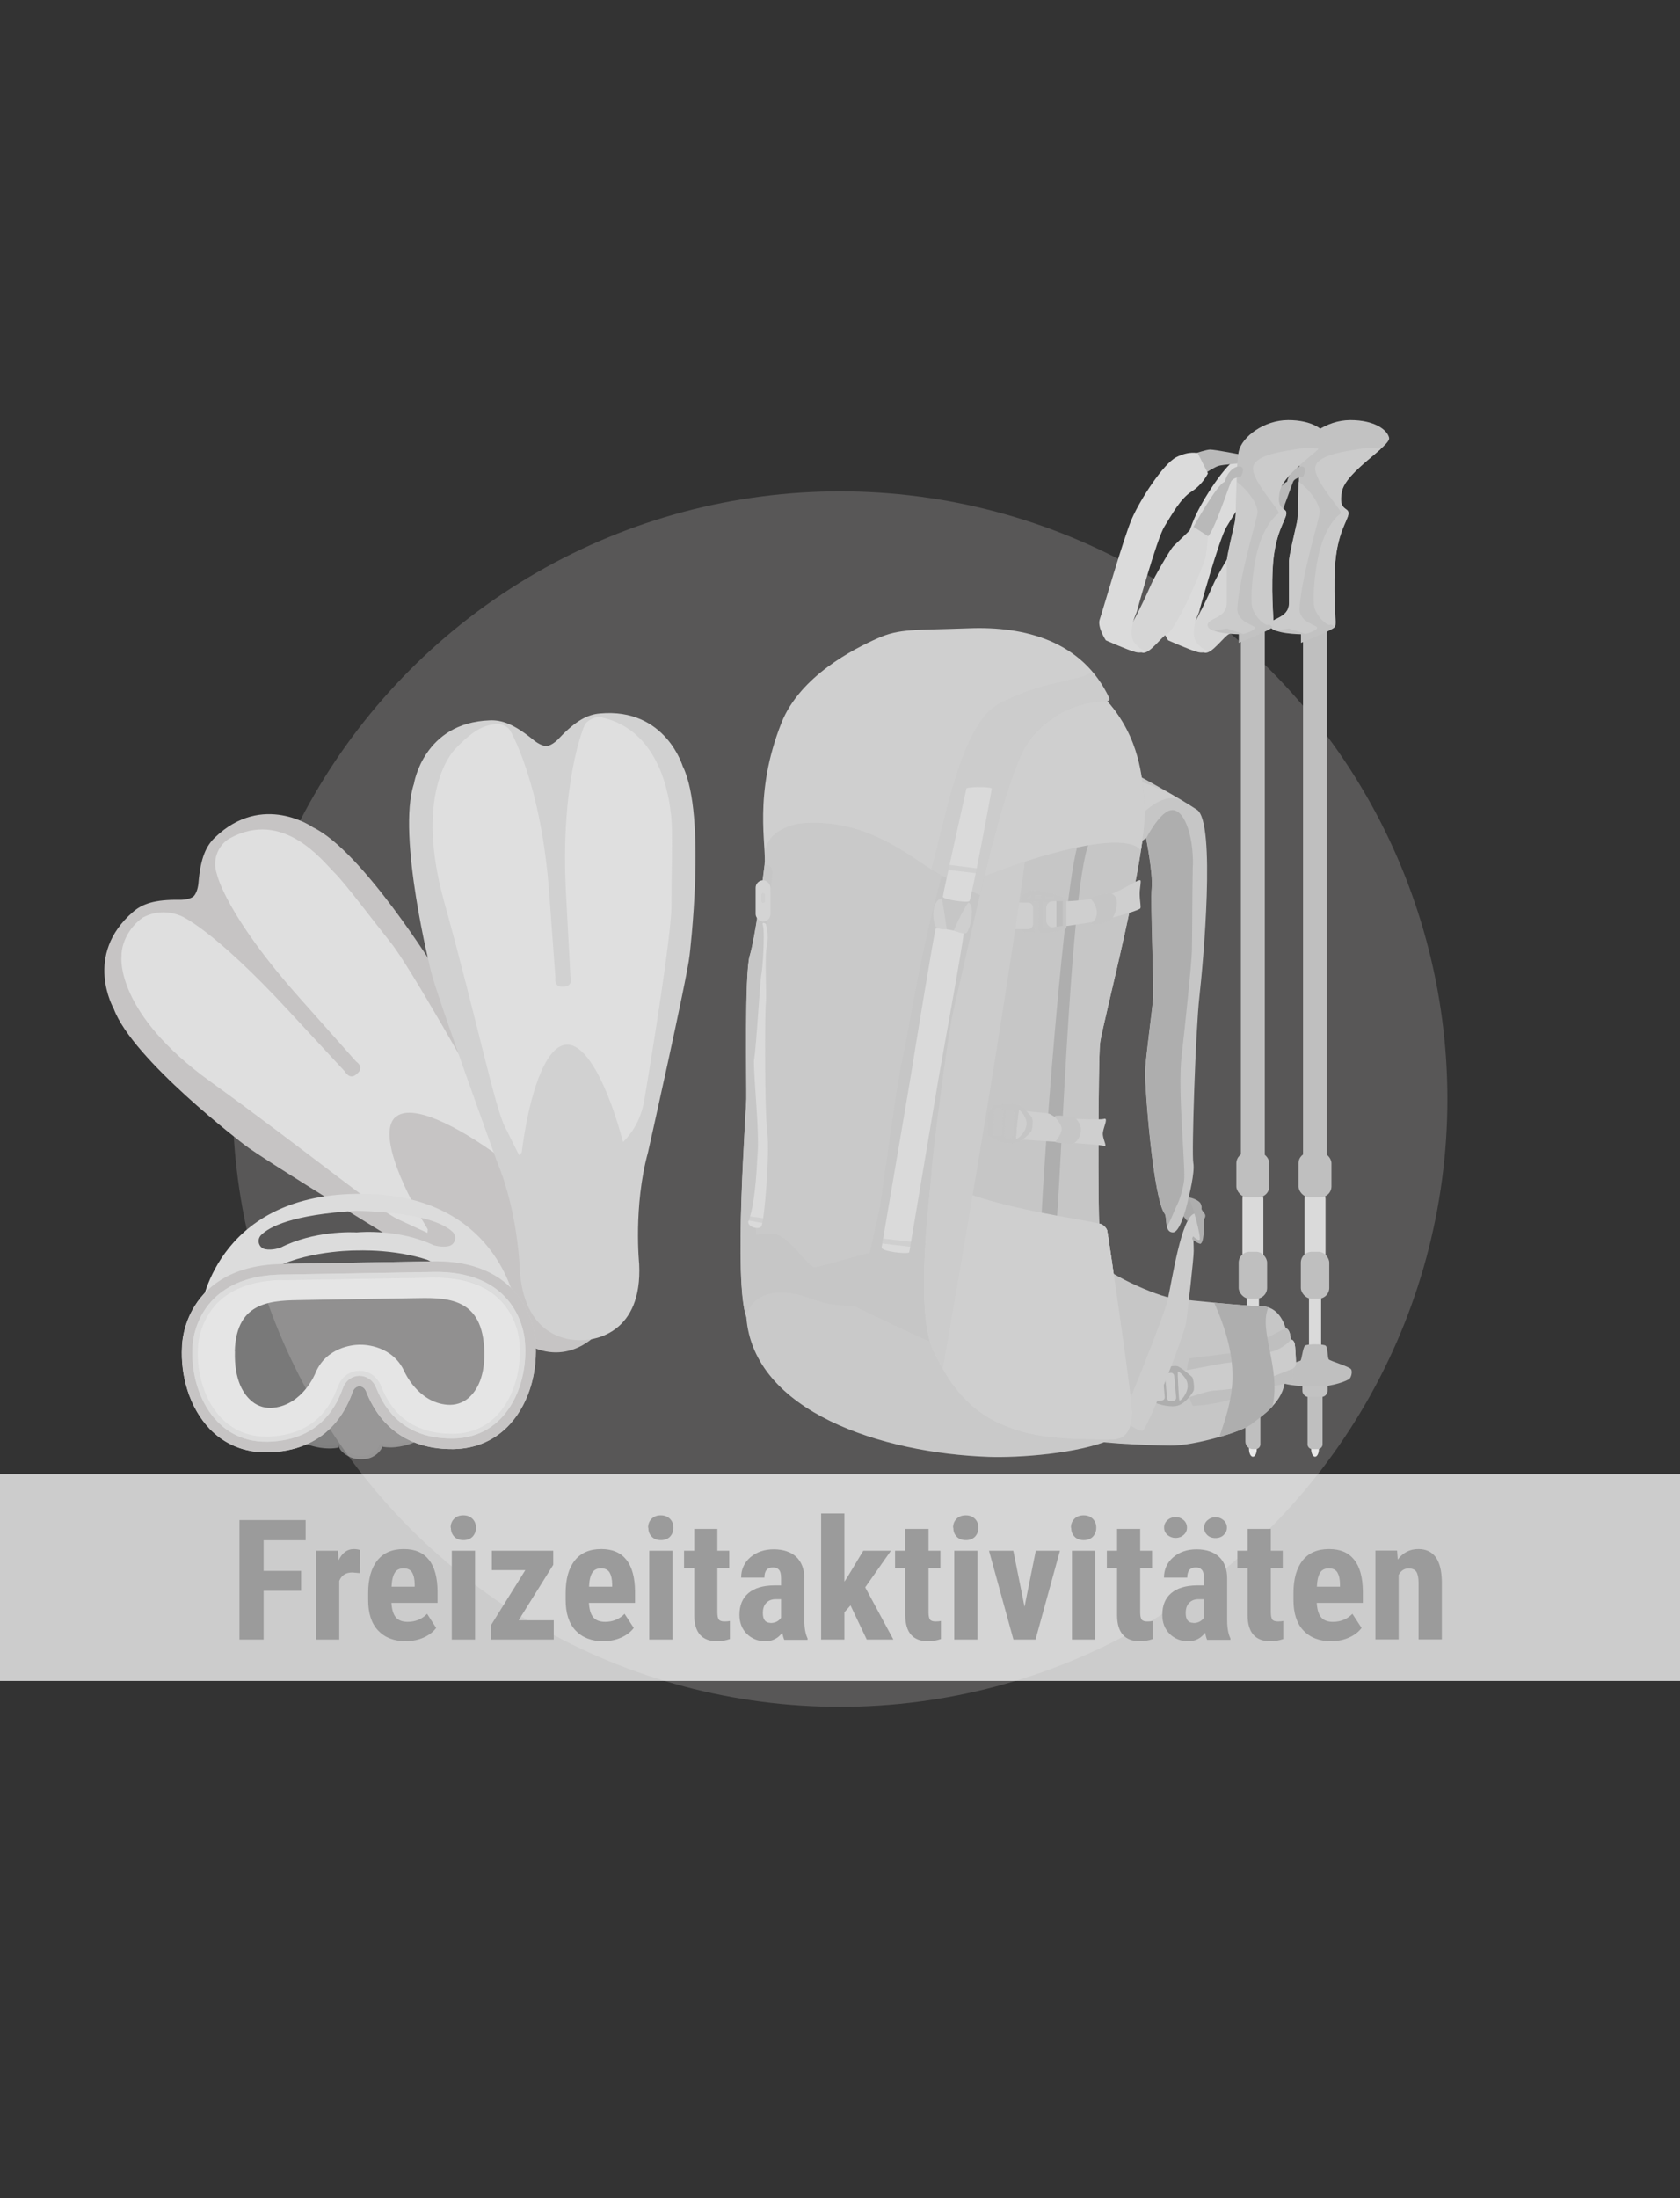 <?xml version="1.0" encoding="UTF-8"?>
<svg id="Ebene_2" xmlns="http://www.w3.org/2000/svg" version="1.1" viewBox="0 0 130 170">
  <rect x="0" y="0" width="130" height="170" fill="#333333" stroke="none"/>
  <!-- Generator: Adobe Illustrator 29.4.0, SVG Export Plug-In . SVG Version: 2.1.0 Build 152)  -->
  <defs>
    <style>
      .st0 {
      fill: #aaa;
      }

      .st1 {
      fill: #c6c4c4;
      }

      .st2 {
      fill: #dadada;
      }

      .st3 {
      fill: #d7d7d7;
      }

      .st4, .st5, .st6 {
      fill: #929292;
      }

      .st4, .st7 {
      opacity: .1;
      }

      .st8 {
      fill: #aeacaa;
      opacity: .3;
      }

      .st9 {
      fill: #cbcbcb;
      }

      .st10, .st11, .st12 {
      fill: #fff;
      }

      .st13 {
      fill: #b9b9b9;
      }

      .st5 {
      opacity: .15;
      }

      .st14 {
      fill: #ccc;
      }

      .st15 {
      fill: #9b9b9b;
      }

      .st16 {
      fill: #fbfbfb;
      }

      .st7 {
      fill: #c3c3c3;
      }

      .st17 {
      fill: #aeaeae;
      }

      .st18 {
      fill: #c2c2c2;
      }

      .st11 {
      opacity: .75;
      }

      .st19 {
      fill: #efefef;
      }

      .st20 {
      fill: #dfdfdf;
      }

      .st21 {
      fill: #dbdbdb;
      }

      .st22 {
      fill: #d1d1d1;
      }

      .st23 {
      fill: #d6d6d6;
      }

      .st24 {
      fill: #dcdcdc;
      }

      .st25 {
      opacity: .38;
      }

      .st26 {
      fill: #c6c6c6;
      }

      .st6 {
      opacity: .05;
      }

      .st27 {
      fill: #cfcfcf;
      }

      .st28 {
      fill: #e8e8e8;
      }

      .st29 {
      fill: #bfbfbf;
      }

      .st12 {
      opacity: .34;
      }

      .st30 {
      fill: #d4d4d4;
      }
    </style>
  </defs>
  <circle class="st8" cx="65" cy="85" r="47"/>
  <g>
    <g>
      <path class="st1" d="M45.62,96.14s-3.15-3.2-4.86-7.16c0,0-6.08-12.48-7.01-13.91,0,0-5.72-9.26-9.52-11.08,0,0-3.91-2.77-7.61.79-.66.64-1.1,1.55-1.26,3.47,0,0-.04.73-.38,1.07-.37.3-1.1.27-1.1.27-1.92-.03-2.87.32-3.57.92-3.9,3.35-1.51,7.5-1.51,7.5,1.45,3.95,10.12,10.53,10.12,10.53,1.33,1.06,13.18,8.3,13.18,8.3,3.78,2.07,6.67,5.52,6.67,5.52,3.68,3.93,6.61,1.58,7.19,1.04.6-.53,3.21-3.22-.35-7.26Z"/>
      <path class="st20" d="M30.59,86.4c-1.23,1.12.21,4.88,2.51,8.67-.01.18-.02.28-.02.28l-2.21-1.02c-1.51-.65-7.12-5.3-14.56-10.66-7.45-5.36-6.91-9.69-6.91-9.69-.02-1.21.77-2.44,1.69-3.04,1.12-.58,2.18-.4,2.88-.12,0,0,2.43.93,8.38,7.37l4.35,4.69s.36.69.91.18c0,0,.01,0,.02-.03.02-.01.03-.02.03-.02.56-.5-.1-.91-.1-.91l-4.25-4.78c-5.85-6.54-6.52-9.69-6.52-9.69-.46-1.33.28-2.4.98-2.79,4.16-2.29,7.21,1.77,8.09,2.63.87.86,2.91,3.6,4.36,5.41,1.46,1.8,6.52,10.8,7.8,13.12.81,1.45.83,2.76.73,3.53-3.47-2.55-6.93-4.23-8.14-3.13Z"/>
    </g>
    <g>
      <path class="st22" d="M52.85,59.32s-1.32-4.61-6.44-4.14c-.92.08-1.83.52-3.15,1.92,0,0-.49.55-.96.6-.48,0-1.03-.48-1.03-.48-1.49-1.22-2.44-1.55-3.37-1.51-5.14.18-5.87,4.91-5.87,4.91-1.34,3.99,1.33,14.54,1.33,14.54.38,1.66,5.11,14.71,5.11,14.71,1.66,3.98,1.76,8.47,1.76,8.47.42,5.37,4.17,5.36,4.97,5.3.8-.04,4.52-.51,4.26-5.88,0,0-.46-4.47.68-8.63,0,0,3.05-13.55,3.22-15.24,0,0,1.32-10.8-.51-14.59Z"/>
      <path class="st19" d="M42.43,57.7s-.04,0-.06,0c.02,0,.04,0,.06-.02h0Z"/>
      <path class="st20" d="M51.96,69.99c.01,2.31-1.66,12.5-2.11,15.12-.28,1.64-1.08,2.67-1.64,3.21-1.11-4.16-2.77-7.63-4.39-7.53-1.66.11-2.89,3.94-3.45,8.34-.13.14-.2.21-.2.21l-1.09-2.18c-.78-1.45-2.25-8.58-4.71-17.42-2.47-8.84.95-11.92.95-11.92,1.37-1.41,2.18-1.77,3.18-1.83.46,0,.81.27.96.48,0,0,2.43,4,3.05,12.75l.47,6.38s-.16.76.59.71c0,0,.01,0,.04-.01.02,0,.03.01.03.01.75-.05.5-.79.5-.79l-.34-6.38c-.48-8.76,1.43-13.04,1.43-13.04.12-.29.73-.75,1.32-.62,4.63,1.03,5.24,6.34,5.38,7.56.15,1.22.02,4.63.03,6.95Z"/>
    </g>
    <g>
      <path class="st24" d="M15.53,101.3l4.74-2.66c2.54-1.84,6.71-1.93,7.33-1.93h0s.01,0,.04,0c.03,0,.04,0,.04,0h0c.63-.02,4.79-.08,7.39,1.68l4.82,2.5s-1.37-8.75-12.29-8.56h0s-.03,0-.04,0c-.01,0-.03,0-.04,0h0c-10.92.18-11.99,8.97-11.99,8.97ZM20.2,95.52c.63-.64,2.4-1.58,7.38-1.88,4.99.13,6.79,1.01,7.44,1.63.37.35.21.98-.29,1.1-.55.13-1.18-.07-1.18-.07-2.65-1.25-5.58-1.02-5.95-.99-.37-.02-3.31-.14-5.91,1.19,0,0-.62.22-1.17.11-.5-.1-.68-.72-.32-1.09Z"/>
      <g class="st25">
        <path class="st10" d="M27.87,112.73c-.73,0-1.2-.4-1.41-.64-.09-.09-.13-.22-.13-.35h-.23s0,.11,0,.11c-.2.04-.41.05-.63.05-.67,0-1.27-.17-1.54-.27l2.49-2.44.08-.97c.31-.96,1.13-1.11,1.37-1.13h.04c.21.01.94.14,1.28,1.11l.07.86,2.61,2.42c-.29.11-.94.32-1.67.32h0c-.16,0-.33-.01-.5-.03v-.08s-.23.02-.23.02c0,.11-.02.22-.08.31-.18.26-.59.7-1.36.7h-.14Z"/>
        <path class="st16" d="M27.88,107.21h.01c.19.01.85.13,1.17,1.01l.07.86v.09s.07.06.07.06l2.43,2.22c-.33.11-.86.25-1.45.25-.19,0-.38-.02-.56-.05v.04s-.28.02-.28.02c0,.09-.02.17-.06.24-.17.24-.55.65-1.31.65h-.1c-.68,0-1.13-.38-1.33-.6-.07-.07-.1-.17-.1-.27h-.28s0-.02,0-.02c-.01,0-.02,0-.03,0h-.13s0,.02,0,.02c-.17.02-.34.04-.52.04-.54,0-1.02-.11-1.33-.2l2.36-2.31.06-.06v-.09s.04-.86.04-.86c.3-.9,1.04-1.03,1.27-1.05h0M27.91,106.99s-.01,0-.03,0c-.02,0-.03,0-.03,0h0c-.23.02-1.14.17-1.47,1.24l-.04.89-2.62,2.56s.79.34,1.75.34c.24,0,.49-.02.74-.07v-.21c.01.16.07.31.17.43.24.27.73.68,1.5.68.04,0,.07,0,.11,0,.01,0,.02,0,.04,0,.82,0,1.26-.47,1.45-.75.08-.11.11-.25.1-.38l.02.17c.2.03.4.05.6.05,1.02,0,1.88-.4,1.88-.4l-2.7-2.47-.07-.89c-.37-1.04-1.16-1.17-1.38-1.19h0Z"/>
      </g>
      <path class="st3" d="M14.5,107.5c.37,1.18.97,2.21,1.72,3,1.17,1.22,2.72,1.85,4.48,1.82.03,0,.05,0,.08,0,2.03-.06,3.68-.72,4.89-1.98,1-1.03,1.44-2.21,1.62-2.71.14-.37.4-.41.51-.42h0c.11,0,.38.03.53.4.2.5.68,1.66,1.72,2.65,1.26,1.21,2.93,1.82,4.96,1.81.03,0,.05,0,.08,0,1.76-.03,3.28-.71,4.41-1.98.73-.82,1.29-1.87,1.62-3.06.3-1.08.4-2.24.3-3.34-.01-.23-.13-1.69-1.1-3.13-.61-.91-1.42-1.62-2.43-2.13-1.21-.61-2.69-.91-4.4-.88l-1.66.03-5.33.09-4.72.08c-1.7.03-3.17.38-4.36,1.03-.98.54-1.77,1.28-2.35,2.21-.92,1.47-.99,2.94-.99,3.17-.06,1.11.08,2.26.42,3.33ZM18.17,104.51c.11-3.99,2.97-3.93,5.39-3.97,2.11-.04,3.75-.06,4.14-.07h.09c.39,0,2.03-.04,4.14-.07,2.42-.04,5.28-.2,5.53,3.78.14,2.26-.57,3.39-1.21,3.94-.45.39-1.04.57-1.64.52-2.27-.18-3.31-2.55-3.31-2.55-.9-2-2.99-2.1-3.45-2.09h0s-.02,0-.04,0c-.03,0-.04,0-.04,0h0c-.46.01-2.54.18-3.37,2.21,0,0-.95,2.4-3.22,2.66-.59.07-1.19-.09-1.66-.47-.66-.53-1.41-1.64-1.34-3.9Z"/>
      <g>
        <path class="st1" d="M21.81,98.57c1.57-.03,3.14-.05,4.72-.08,1.78-.03,3.55-.06,5.33-.09.55,0,1.11-.02,1.66-.03,6.89-.12,7.09,5.38,7.09,5.38.3,3.26-1.35,7.43-5.54,7.5-.02,0-.05,0-.07,0-4.24.03-5.49-2.92-5.91-3.95-.25-.61-.78-.91-1.3-.9-.52,0-1.03.33-1.26.95-.39,1.05-1.54,4.04-5.78,4.15-.02,0-.05,0-.07,0-4.19.07-5.98-4.04-5.79-7.31,0,0,.02-5.51,6.91-5.62M21.79,97.76c-1.7.03-3.17.38-4.36,1.03-.98.54-1.77,1.28-2.35,2.21-.92,1.47-.99,2.94-.99,3.17-.06,1.11.08,2.26.42,3.33.37,1.18.97,2.21,1.72,3,1.17,1.22,2.72,1.85,4.48,1.82.03,0,.05,0,.08,0,2.03-.06,3.68-.72,4.89-1.98,1-1.03,1.44-2.21,1.62-2.71.14-.37.4-.41.51-.42h0c.11,0,.38.03.53.4.2.5.68,1.66,1.72,2.65,1.26,1.21,2.93,1.82,4.96,1.81.03,0,.05,0,.08,0,1.76-.03,3.28-.71,4.41-1.98.73-.82,1.29-1.87,1.62-3.06.3-1.08.4-2.24.3-3.34-.01-.23-.13-1.69-1.1-3.13-.61-.91-1.42-1.62-2.43-2.13-1.21-.61-2.69-.91-4.4-.88l-1.66.03-5.33.09-4.72.08h0Z"/>
        <path class="st24" d="M21.82,98.98l4.72-.08,5.33-.09,1.66-.03c1.49-.03,2.77.22,3.8.74.81.4,1.47.98,1.96,1.7.85,1.25.92,2.54.92,2.56h0s0,.02,0,.02c.09.97,0,1.97-.26,2.92-.28,1.01-.75,1.9-1.35,2.57-.91,1.02-2.1,1.54-3.52,1.57-.02,0-.04,0-.06,0-1.7.01-3.08-.48-4.1-1.47-.85-.82-1.24-1.78-1.43-2.24-.3-.73-.94-1.17-1.68-1.16-.74.01-1.37.48-1.64,1.21-.17.47-.53,1.44-1.36,2.28-.99,1.02-2.35,1.56-4.05,1.6-.02,0-.04,0-.06,0-1.43.02-2.63-.46-3.57-1.45-.63-.65-1.13-1.53-1.44-2.52-.29-.93-.42-1.94-.36-2.91h0s0-.02,0-.02c0-.01.02-1.31.83-2.58.47-.74,1.11-1.33,1.9-1.77,1.01-.55,2.28-.84,3.77-.87M21.81,98.57c-6.89.12-6.91,5.62-6.91,5.62-.19,3.27,1.6,7.38,5.79,7.31.02,0,.05,0,.07,0,4.24-.12,5.39-3.11,5.78-4.15.23-.62.74-.94,1.26-.95.52,0,1.04.29,1.3.9.43,1.04,1.68,3.98,5.91,3.95.02,0,.05,0,.07,0,4.19-.07,5.84-4.24,5.54-7.5,0,0-.21-5.5-7.09-5.38-.55,0-1.11.02-1.66.03-1.78.03-3.55.06-5.33.09-1.57.03-3.14.05-4.72.08h0Z"/>
        <path class="st12" d="M21.82,98.98c-1.49.03-2.76.32-3.77.87-.8.43-1.44,1.03-1.9,1.77-.81,1.28-.83,2.57-.83,2.58h0s0,.02,0,.02c-.06.97.07,1.97.36,2.91.31,1,.81,1.87,1.44,2.52.94.98,2.15,1.47,3.57,1.45.02,0,.04,0,.06,0,1.7-.05,3.06-.59,4.05-1.6.82-.85,1.18-1.82,1.36-2.28.27-.74.9-1.2,1.64-1.21.74-.01,1.38.43,1.68,1.16.19.46.58,1.42,1.43,2.24,1.02.98,2.4,1.48,4.1,1.47.02,0,.04,0,.06,0,1.43-.02,2.61-.55,3.52-1.57.61-.68,1.07-1.56,1.35-2.57.26-.94.35-1.95.26-2.92h0s0-.02,0-.02c0-.01-.06-1.31-.92-2.56-.49-.72-1.15-1.3-1.96-1.7-1.03-.51-2.31-.76-3.8-.74l-1.66.03-5.33.09-4.72.08"/>
      </g>
    </g>
  </g>
  <g>
    <g>
      <path class="st7" d="M100.66,49.72s2.47-.98,2.63-1.23-.14-1.93,0-4.59,1-3.63,1.05-4.17-.82-.16-.51-1.72,3.8-3.52,3.66-4.15-1.14-1.37-3-1.37-3.56,1.28-3.82,2.4-.11,4.67-.3,5.52-.61,2.61-.61,2.96v3.26c0,1.28-1.58,1.14-1.47,1.77s2.38.65,2.38.65v.67Z"/>
      <ellipse class="st28" cx="101.76" cy="112.06" rx=".3" ry=".6"/>
      <path class="st29" d="M101.76,107.29h0c.32,0,.58.26.58.58v3.83c0,.2-.16.37-.37.37h-.42c-.2,0-.37-.16-.37-.37v-3.83c0-.32.26-.58.58-.58Z"/>
      <rect class="st29" x="100.83" y="46.17" width="1.85" height="43.84"/>
      <rect class="st2" x="100.95" y="91.92" width="1.62" height="6.01" rx=".81" ry=".81"/>
      <rect class="st2" x="101.29" y="99.54" width=".94" height="5.03" rx=".47" ry=".47"/>
      <rect class="st29" x="100.48" y="89.13" width="2.55" height="3.46" rx=".84" ry=".84"/>
      <rect class="st29" x="100.66" y="96.81" width="2.2" height="3.63" rx=".84" ry=".84"/>
      <path class="st18" d="M101.2,106.27h1.11c.23,0,.42.19.42.42v.86c0,.27-.22.49-.49.49h-.97c-.27,0-.49-.22-.49-.49v-.86c0-.23.19-.42.42-.42Z"/>
      <path class="st29" d="M100.97,104.08c.17-.16,1.46-.15,1.62,0s.13.92.23,1.05,1.6.55,1.73.77-.02.69-.17.77-.71.38-1.91.55c-.1.01-1.13.01-1.27,0-1.6-.06-1.95-.27-2.02-.28s-.37-.58-.21-.94,1.56-.7,1.66-.77.18-.99.35-1.15Z"/>
      <path class="st13" d="M100.83,35.16s-1.99-.39-2.38-.39c-.28,0-1.14.29-1.14.29l.7,1.57s.75-.48,1.06-.59,2.02-.24,2.02-.24l-.26-.63Z"/>
      <path class="st18" d="M100.66,49.72s2.47-.98,2.63-1.23-.14-1.93,0-4.59,1-3.63,1.05-4.17-.82-.16-.51-1.72,3.8-3.52,3.66-4.15-1.14-1.37-3-1.37-3.56,1.28-3.82,2.4-.11,4.67-.3,5.52-.61,2.61-.61,2.96v3.26c0,1.28-1.58,1.14-1.47,1.77s2.38.65,2.38.65v.67Z"/>
      <path class="st9" d="M102.89,48.33c.22-.11.37.22.41.16.16-.26-.14-1.93,0-4.59s1-3.63,1.05-4.17-.82-.16-.51-1.72c.21-1.1,2.03-2.41,3.02-3.3-.81-.13-1.44-.04-2.37.13-.55.1-2.67.4-2.72,1.35-.06,1.07,2.19,3.37,1.98,3.52-.76.53-1.46,1.86-1.78,3.51-.26,1.31-.35,2.65-.31,3.43.05,1.01,1.09,1.75,1.24,1.68Z"/>
      <path class="st9" d="M101.02,49.03s.73-.18.89-.44-1.45-.38-1.35-1.62c.21-2.65,1.52-6.8,1.56-7.34s-.65-1.68-1.63-2.38c-.03,1.3-.03,2.67-.14,3.16-.19.85-.61,2.61-.61,2.96v3.26c0,1.28-1.58,1.14-1.47,1.77.03.17.23.3.49.39.62-.16,1.01-.18,1.01-.18l1.24.42Z"/>
      <path class="st13" d="M97.16,40.75s.72.93,1.12.72,1.64-3.88,1.78-4.21.77-.4.77-.4c0,0,.37-.65,0-.77s-1.05.33-1.24,1.17c-.59.14-2.43,3.49-2.43,3.49Z"/>
      <path class="st23" d="M91.94,48.9c.35-.21,1.74-3.2,1.94-3.69s1.47-2.72,1.73-2.97l1.55-1.5,1.12.72s-.09,1.1-.17,1.57-1.16,2.94-1.43,3.48-1.17,2.36-1.56,2.52-1.37,1.6-1.91,1.45-1.61-1.37-1.26-1.58Z"/>
      <path class="st21" d="M97.5,35.05s-.63-.2-1.64.3c-1.01.5-2.79,3.24-3.46,4.78-.66,1.54-2.27,7.18-2.48,7.77s.47,1.62.47,1.62c0,0,1.68.75,2.29.91s1.03-.21,1.03-.21c0,0-.31.37-1.03-.42s.09-2.43.09-2.43c0,0,1.56-5.69,2.15-6.64s1.24-2.17,2.11-2.72,1.26-1.4,1.26-1.4l-.79-1.57Z"/>
    </g>
    <g>
      <path class="st7" d="M95.85,49.72s2.47-.98,2.63-1.23-.14-1.93,0-4.59c.14-2.65,1-3.63,1.05-4.17s-.82-.16-.51-1.72,3.8-3.52,3.66-4.15-1.14-1.37-3-1.37-3.56,1.28-3.82,2.4-.11,4.67-.3,5.52-.61,2.61-.61,2.96v3.26c0,1.28-1.58,1.14-1.47,1.77s2.38.65,2.38.65v.67Z"/>
      <ellipse class="st28" cx="96.95" cy="112.06" rx=".3" ry=".6"/>
      <path class="st29" d="M96.95,107.29h0c.32,0,.58.26.58.58v3.83c0,.2-.16.37-.37.37h-.21c-.32,0-.58-.26-.58-.58v-3.62c0-.32.26-.58.58-.58Z"/>
      <rect class="st29" x="96.02" y="46.17" width="1.85" height="43.84"/>
      <rect class="st2" x="96.14" y="91.92" width="1.62" height="6.01" rx=".81" ry=".81"/>
      <rect class="st2" x="96.48" y="99.54" width=".94" height="5.03" rx=".47" ry=".47"/>
      <rect class="st29" x="95.67" y="89.13" width="2.55" height="3.46" rx=".84" ry=".84"/>
      <rect class="st29" x="95.85" y="96.81" width="2.2" height="3.63" rx=".84" ry=".84"/>
      <path class="st13" d="M96.02,35.16s-1.99-.39-2.38-.39c-.28,0-1.14.29-1.14.29l.7,1.57s.75-.48,1.06-.59,2.02-.24,2.02-.24l-.26-.63Z"/>
      <path class="st18" d="M95.85,49.72s2.47-.98,2.63-1.23-.14-1.93,0-4.59c.14-2.65,1-3.63,1.05-4.17s-.82-.16-.51-1.72,3.8-3.52,3.66-4.15-1.14-1.37-3-1.37-3.56,1.28-3.82,2.4-.11,4.67-.3,5.52-.61,2.61-.61,2.96v3.26c0,1.28-1.58,1.14-1.47,1.77s2.38.65,2.38.65v.67Z"/>
      <path class="st9" d="M98.08,48.33c.22-.11.37.22.41.16.16-.26-.14-1.93,0-4.59.14-2.65,1-3.63,1.05-4.17s-.82-.16-.51-1.72c.21-1.1,2.03-2.41,3.02-3.3-.81-.13-1.44-.04-2.37.13-.55.1-2.67.4-2.72,1.35-.06,1.07,2.19,3.37,1.98,3.52-.76.53-1.46,1.86-1.78,3.51-.26,1.31-.35,2.65-.31,3.43.05,1.01,1.09,1.75,1.24,1.68Z"/>
      <path class="st9" d="M96.21,49.03s.73-.18.89-.44-1.45-.38-1.35-1.62c.21-2.65,1.52-6.8,1.56-7.34s-.65-1.68-1.63-2.38c-.03,1.3-.03,2.67-.14,3.16-.19.85-.61,2.61-.61,2.96v3.26c0,1.28-1.58,1.14-1.47,1.77.03.17.23.3.49.39.62-.16,1.01-.18,1.01-.18l1.24.42Z"/>
      <path class="st13" d="M92.35,40.75s.72.93,1.12.72,1.64-3.88,1.78-4.21.77-.4.77-.4c0,0,.37-.65,0-.77s-1.05.33-1.24,1.17c-.59.14-2.43,3.49-2.43,3.49Z"/>
      <path class="st23" d="M87.13,48.9c.35-.21,1.74-3.2,1.94-3.69s1.47-2.72,1.73-2.97,1.55-1.5,1.55-1.5l1.12.72s-.09,1.1-.17,1.57-1.16,2.94-1.43,3.48-1.17,2.36-1.56,2.52-1.37,1.6-1.91,1.45-1.61-1.37-1.26-1.58Z"/>
      <path class="st21" d="M92.68,35.05s-.63-.2-1.64.3-2.79,3.24-3.46,4.78c-.66,1.54-2.27,7.18-2.48,7.77s.47,1.62.47,1.62c0,0,1.68.75,2.29.91s1.03-.21,1.03-.21c0,0-.31.37-1.03-.42s.09-2.43.09-2.43c0,0,1.56-5.69,2.15-6.64s1.24-2.17,2.11-2.72,1.26-1.4,1.26-1.4l-.79-1.57Z"/>
    </g>
  </g>
  <g>
    <path class="st26" d="M84.66,97.33c.62,1.02,4.8,2.94,6.24,3.1,1.44.16,5.4.57,6.65.58,1.42.02,1.81,1.36,1.94,1.7.37.12.37.74.39.88s.17,0,.27.22.13,1.46.13,1.67-.26.37-.26.37c0,0,.08.73-.02.86s-.6.29-.6.29c-.26,1.58-1.86,2.56-2.57,3.14s-4.35,1.67-6.26,1.66c-1.86-.02-6.51-.21-6.66-.6s.15-14.9.77-13.88Z"/>
    <polygon class="st0" points="91.42 93.86 91.85 94.42 92.54 93.76 91.97 92.45 91.42 93.86"/>
    <path class="st26" d="M87.99,59.93s3.18,1.72,4.64,2.7.47,11.91.18,14.46c-.29,2.56-.61,12.14-.47,12.85.14.74-.37,2.7-.37,2.7,0,0-.55,2.67-1.21,2.67s-.44-1.06-.62-1.42c-.91-1.1-1.57-9.93-1.53-11.03s.55-4.75.62-5.66-.22-7.38-.11-8.51c.11-1.13-.44-3.87-.44-3.87l-.8.58.11-5.48Z"/>
    <path class="st27" d="M88.27,63.07s1.48-1.67,2.85-1.29c-.55-.58-3.07-1.4-3.07-1.4l.22,2.68Z"/>
    <path class="st17" d="M92.3,66.95c-.05,2.47-.04,5.5-.07,6.59s-.51,5.61-.8,8.16c-.29,2.56.26,8.09.21,9.39,0,.49-.31,1.62-.54,2.06s-.77,1.91-.82,1.6-.04-.67-.13-.85c-.91-1.1-1.57-9.93-1.53-11.03s.55-4.75.62-5.66-.22-7.38-.11-8.51c.11-1.13-.44-3.87-.44-3.87,0,0,.99-1.92,1.83-2.15,1.04-.31,1.84,1.81,1.79,4.27Z"/>
    <path class="st27" d="M74.99,48.59c4.24-.16,8.76.93,10.86,5.42.05.18-.18.22-.18.22,2.56,2.84,2.7,5.97,2.9,7.7.41,3.56-3.31,17.36-3.45,18.79s-.16,13.37-.05,13.91c.36.08.54.37.6.51s1.95,13.29,1.95,14.1-.29,1.61-.75,1.88-.89.2-.89.2c-2.53,1.11-7.21,1.43-9.46,1.35-8.3-.29-18.21-3.5-18.77-10.81-1-2.73-.02-15.81,0-16.87s-.15-9.75.26-11.07c.4-1.31.97-5.52,1.15-7.01.18-1.49-.9-5.44,1.31-11.01,1.45-3.64,5.64-5.73,7.4-6.52,1.75-.79,2.88-.63,7.12-.79Z"/>
    <path class="st6" d="M77.21,54.47c3.46-1.86,6.12-1.72,7.31-2.51.13.14.28.31.42.52.33.46.63.97.9,1.53.05.18-.18.22-.18.22,2.56,2.84-7.08,8.63-7.02,8.77s-3.36,15.12-3.36,15.92-2.22,19.75-2.68,20.02-5.63.96-5.61-.1.87-4.26,1.11-5.61,1.26-9.49,1.84-11.87c.35-1.46,1.13-7.04,2.93-13.64-.28-.13-.4-.2-.82-.48,1.09-3.85,2.29-11.1,5.16-12.77Z"/>
    <g>
      <polygon class="st27" points="75.98 85.57 75.74 87.62 75.44 87.62 75.71 85.57 75.98 85.57"/>
      <polygon class="st5" points="75.98 85.57 75.74 87.62 75.44 87.62 75.71 85.57 75.98 85.57"/>
    </g>
    <path class="st4" d="M79.23,69.89c4.23.2,9.15-9.69,9.35-7.96.41,3.56-3.31,17.36-3.45,18.79s-.16,13.37-.05,13.91c.36.08.54.37.6.51s-8.71,13.26-8.71,14.06,10.37,1.64,9.91,1.92-.89.2-.89.2c-2.53,1.11-7.21,1.43-9.46,1.35-8.3-.29-18.21-3.5-18.77-10.81-1-2.73-.02-15.81,0-16.87s-.15-9.75.26-11.07c.4-1.31.97-5.52,1.15-7.01.02-.19.02-.41.02-.67-.06-1.83,1.86-2.5,3.03-2.58,5.37-.35,8.68,3.1,10.75,4.1,1.64.8,2.93,1.98,6.27,2.13Z"/>
    <path class="st26" d="M58.83,80.14c.05.18-.51,13.64-.31,15.37.43-.1,1.18-.14,1.68,0,1.12.47,2.18,2.29,2.78,2.48.36.08,4.03-1.11,4.38-1.1.46.02,2.99.94,4.95,1.13.8.08,4.57,7.25,4.12,7.52s-10.35-4.54-10.35-4.54c-3.11,0-3.32-.98-5.73-1.05-1.39.05-2.34.71-2.59,1.9-1-2.73-.02-15.81,0-16.87s-.15-9.75.26-11.07c.14-.46.3-1.26.46-2.18.29-1.73.58-3.86.69-4.83.39-.08.58.16.6.64-.04.7-.98,7.17-.92,12.59Z"/>
    <polygon class="st27" points="76.1 85.46 77.12 85.51 77.04 87.72 75.71 87.72 76.1 85.46"/>
    <rect class="st27" x="77.01" y="86.58" width="2.19" height=".7" rx=".25" ry=".25" transform="translate(-13.66 159.3) rotate(-86.32)"/>
    <rect class="st27" x="76.17" y="86.44" width="2.14" height=".7" rx=".24" ry=".24" transform="translate(-14.33 158.3) rotate(-86.32)"/>
    <g>
      <polygon class="st27" points="78.51 69.81 78.27 71.86 77.97 71.86 78.24 69.81 78.51 69.81"/>
      <polygon class="st5" points="78.51 69.81 78.27 71.86 77.97 71.86 78.24 69.81 78.51 69.81"/>
    </g>
    <path class="st2" d="M72.41,71.82c.1-.12,2.07.24,2.15.37s-1.79,10.38-1.9,11.01-2.26,13.45-2.3,13.64-2.19-.05-2.14-.37,2.15-12.55,2.33-13.7,1.76-10.84,1.86-10.96Z"/>
    <polygon class="st5" points="68.34 95.79 70.5 96.04 70.43 96.42 68.27 96.17 68.34 95.79"/>
    <path class="st27" d="M72.88,69.47c-.91.22-.7,2.02-.43,2.24s.81.15.81.15c0,0-.23-1.65-.38-2.39Z"/>
    <path class="st27" d="M74.93,69.81c.59.19.11,2.31-.2,2.37s-.93-.22-.93-.22c0,0,.66-1.54,1.13-2.15Z"/>
    <path class="st2" d="M74.77,60.99c.03-.15,1.97-.17,1.97,0s-1.57,8.55-1.73,8.7-2.05-.12-2.05-.34,1.79-8.2,1.82-8.35Z"/>
    <polygon class="st5" points="73.47 66.89 75.58 67.16 75.51 67.53 73.39 67.28 73.47 66.89"/>
    <path class="st2" d="M59.27,71.49s.26.76.07,1.66,0,3.73-.08,4.46-.1,8.29.11,9.91-.22,7.06-.47,7.34-1.04,0-1-.37c.48-1.24.62-3.35.74-5.39.12-1.54-.31-5.56-.3-7.07.19-1.09.46-6.11.58-6.7s.26-3.34.12-3.74.25-.12.25-.12Z"/>
    <rect class="st30" x="58.47" y="68.08" width="1.15" height="3.19" rx=".58" ry=".58"/>
    <rect class="st27" x="58.91" y="69.07" width=".28" height=".77" rx=".14" ry=".14"/>
    <path class="st29" d="M92.05,105.05c3.93-.52,3.88-.31,5.09-1.28,1.25-.39,1.42-.6,2.35-1.05.37.12.37.74.39.88s.17,0,.27.22.13,1.46.13,1.67-.26.37-.26.37c0,0,.08.73-.02.86s-.6.29-.6.29c-1.38.37-1.7.21-2.83.73-.83.38-2.16.86-4.25.99-.64-.98-.57-3.26-.26-3.67Z"/>
    <path class="st14" d="M89.34,106.35c3.92-.56,4.18-.78,6.07-1.01,1.25-.39,2.02-.52,3.15-.85.46-.13,1.22-.66,1.32-.89.11,0,.17,0,.27.22s.13,1.46.13,1.67-.26.37-.26.37l-1.41.55c-1.52.73-2.85,1.01-4.69,1.14-1.11.08-2.73,1.13-5.44.9-.64-.98.55-1.68.85-2.1Z"/>
    <polygon class="st5" points="58.04 94.07 59.06 94.22 58.99 94.58 57.92 94.39 58.04 94.07"/>
    <path class="st17" d="M92.25,106.51c-.11-.14-.93-.81-1.17-.86-.25-.05-1.34.15-1.69.26s-.48.66-.52.79.09,1.61.34,1.72c.25.11,1.08.42,1.78.32s1.29-1.01,1.37-1.18c.08-.17,0-.92-.11-1.06ZM90.13,108.05c.01.13-.09.25-.22.26l-.22.02c-.13.01-.25-.09-.26-.22l-.14-1.64c-.01-.13.09-.25.22-.26l.22-.02c.13-.01.25.09.26.22l.14,1.64ZM91.01,108.08c.01.13-.09.25-.22.27l-.21.02c-.13.01-.25-.09-.27-.22l-.15-1.69c-.01-.13.09-.25.22-.27l.21-.02c.13-.01.25.09.27.22l.15,1.69ZM91.91,107.19c-.03.61-.52,1.14-.65,1.15-.03-.03-.17-2.27-.11-2.28s.78.51.75,1.12Z"/>
    <path class="st14" d="M92.45,93.85c-1.03.18-1.77,5.27-2.1,6.7s-3.53,9.2-3.53,9.2c0,0,1.24,1.03,1.61.88s3.22-7.34,3.36-8.4.58-4.9.58-5.47-.04-1.05-.04-1.05l.59.34.03-1.56s.53-.81-.49-.63Z"/>
    <path class="st26" d="M78.93,58.58c1.12-2.63,3.88-4.35,6.74-4.35,2.33,2.57,2.7,5.97,2.9,7.7.41,3.56-3.31,17.36-3.45,18.79s-.16,13.37-.05,13.91c.36.08.54.37.6.51s1.95,13.29,1.95,14.1-.29,1.61-.75,1.88-.89.2-.89.2c-4.33.04-6.35-.25-8.42-1.13-3.34-1.42-4.61-4.31-5.24-5.51-1.68-3.07-.26-12.93-.24-13.99s1.26-10.67,1.7-12.54c1.5-6.34,3.26-15.13,5.15-19.56Z"/>
    <path class="st17" d="M84.46,64.83c-1.73,2.16-2.43,30.68-2.9,31.39s-.82-.16-.99-.93,1.94-30.46,3.12-30.46.52-.71.77,0Z"/>
    <path class="st27" d="M85.07,94.63c.36.08.54.37.6.51s1.95,13.29,1.95,14.1-.29,1.61-.75,1.88-.89.2-.89.2c-4.33.04-6.35-.25-8.42-1.13-3.34-1.42-4.61-4.31-5.24-5.51-1.68-3.07-.26-12.93-.24-13.99,2.06,2.37,11.3,3.51,12.98,3.94Z"/>
    <path class="st27" d="M81.75,69.73s2.64-.04,3.86-.44,2.44-1.31,2.63-1.21c.09.05-.05.59-.05,1.03,0,.56.12,1.04.05,1.14-.13.16-1.65.6-2.66.85s-3.64.6-3.64.6l-.19-1.97Z"/>
    <path class="st27" d="M84.46,69.45c.1-.16.82-.3,1.22-.34s.74.1.74.73-.31,1.23-.52,1.35c-.23.12-1.33.38-1.44.26-.08-.1.43-.16.4-1.02-.02-.61-.5-.81-.4-.97Z"/>
    <path class="st5" d="M84.46,69.45c.1-.16.82-.3,1.22-.34s.74.1.74.73-.31,1.23-.52,1.35c-.23.12-1.33.38-1.44.26-.08-.1.5-.26.4-1.02-.09-.68-.5-.81-.4-.97Z"/>
    <rect class="st27" x="80.96" y="69.69" width="1.44" height="2.05" rx=".53" ry=".53"/>
    <path class="st27" d="M80.74,68.95c-.17-.04-.51-.06-.89-.06s-.79.44-.82.59c-.03.15,0,2.33,0,2.33,0,0,.05.31.26.31h.71c.1,0,.15-.47,0-.47s-.24.02-.24.02c0,0-.01-1.89,0-1.95.01-.06.57-.03.6,0s-.02,2.08-.02,2.14.05.25.16.25h.75c.11,0,1.27-.14,1.27-.37v-2.05c0-.41-1.6-.7-1.78-.74ZM79.74,69.47h-.31l.31-.25v.25ZM80.96,69.31h.53v.16h-.53v-.16ZM80.57,69.47h-.46v-.25h.46v.25ZM81.75,71.66l-.4.08h-.62v-2.05h1.01v1.97Z"/>
    <path class="st5" d="M80.74,68.95c-.17-.04-.51-.06-.89-.06s-.79.44-.82.59c-.03.15,0,2.33,0,2.33,0,0,.05.31.26.31h.71c.1,0,.15-.47,0-.47s-.24.02-.24.02c0,0-.01-1.89,0-1.95.01-.06.57-.03.6,0s-.02,2.08-.02,2.14.05.25.16.25h.75c.11,0,1.27-.14,1.27-.37v-2.05c0-.41-1.6-.7-1.78-.74ZM79.74,69.47h-.31l.31-.25v.25ZM80.96,69.31h.53v.16h-.53v-.16ZM80.57,69.47h-.46v-.25h.46v.25ZM81.75,71.66l-.4.08h-.62v-2.05h1.01v1.97Z"/>
    <polygon class="st5" points="81.75 69.69 82.24 69.69 82.24 71.61 81.75 71.66 81.75 69.69"/>
    <path class="st27" d="M79.54,69.81h-1.03v2.05h1.03c.22,0,.4-.18.4-.4v-1.26c0-.22-.18-.4-.4-.4Z"/>
    <path class="st27" d="M85.48,86.52c-.33.15-3.56-.04-3.83-.14s-.32-.25-.71-.3-1.88-.14-2.08-.25c-.06.16-.21,1.53-.24,2.27.54.06,6.35.37,6.87.53.18,0-.19-.59-.15-1.01s.4-1.09.15-1.1Z"/>
    <path class="st27" d="M81.64,86.32c.07-.1,1.42.03,1.5.1s.55.43.5,1.05-.47.94-.6.98-1.32-.07-1.36-.12.41-.5.47-.94-.57-.97-.5-1.06Z"/>
    <path class="st5" d="M81.64,86.32c.07-.1,1.42.03,1.5.1s.55.43.5,1.05-.47.94-.6.98-1.32-.07-1.36-.12.41-.5.47-.94-.57-.97-.5-1.06Z"/>
    <path class="st27" d="M79.86,86.44c-.09-.16-.79-.94-1.03-1.02-.24-.08-1.35-.05-1.71,0s-.57.58-.63.7-.16,1.61.07,1.75c.23.15,1,.58,1.71.58s1.42-.8,1.53-.96c.11-.16.15-.9.05-1.06ZM77.53,87.64c0,.13-.12.24-.26.23h-.22c-.13-.02-.24-.14-.23-.27l.11-1.65c0-.13.12-.24.26-.23h.22c.13.02.24.14.23.27l-.11,1.65ZM78.4,87.8c0,.13-.13.24-.26.23h-.21c-.13-.02-.24-.14-.23-.27l.11-1.7c0-.13.13-.24.26-.23h.21c.13.02.24.14.23.27l-.11,1.7ZM79.42,87.06c-.12.6-.68,1.05-.81,1.04-.02-.04.18-2.27.24-2.27s.69.62.58,1.22Z"/>
    <path class="st5" d="M79.86,86.44c-.09-.16-.79-.94-1.03-1.02-.24-.08-1.35-.05-1.71,0s-.57.58-.63.7-.16,1.61.07,1.75c.23.15,1,.58,1.71.58s1.42-.8,1.53-.96c.11-.16.15-.9.05-1.06ZM77.53,87.64c0,.13-.12.24-.26.23h-.22c-.13-.02-.24-.14-.23-.27l.11-1.65c0-.13.12-.24.26-.23h.22c.13.02.24.14.23.27l-.11,1.65ZM78.4,87.8c0,.13-.13.24-.26.23h-.21c-.13-.02-.24-.14-.23-.27l.11-1.7c0-.13.13-.24.26-.23h.21c.13.02.24.14.23.27l-.11,1.7ZM79.42,87.06c-.12.6-.68,1.05-.81,1.04-.02-.04.18-2.27.24-2.27s.69.62.58,1.22Z"/>
    <path class="st14" d="M78.93,58.58c.28-.66.66-1.26,1.12-1.79,1.47.69-7.1,49.07-7.1,49.07-.27-.47-.47-.89-.63-1.2-1.68-3.07-.26-12.93-.24-13.99s1.26-10.67,1.7-12.54c1.5-6.34,3.26-15.13,5.15-19.56Z"/>
    <path class="st27" d="M78.93,58.58c1.12-2.63,3.88-4.35,6.74-4.35,2.33,2.57,2.7,5.97,2.9,7.7.1.83-.03,2.2-.29,3.85-.96-1.38-6.29-.29-12.1,1.98.87-3.59,1.79-6.94,2.75-9.17Z"/>
    <path class="st17" d="M91.97,92.66c.31.39,1.02,3.17.85,3.23s-.44-.23-.47-.26-.13.16-.08.22.56.41.65.33c.32-.24.22-1.83.27-1.92s.1-.17.07-.3-.19-.25-.26-.4.05-.12-.08-.45-1.02-.6-.94-.45Z"/>
    <path class="st17" d="M93.94,100.75c1.45.14,2.94.26,3.62.27.22,0,.42.04.59.09-.79,1.79.98,4.65.32,7.66-.56.61-1.24,1.05-1.64,1.38-.34.27-1.33.66-2.48.99,1-2.93,1.84-5.39-.4-10.4Z"/>
  </g>
  <rect class="st11" y="114" width="130" height="16"/>
  <g>
    <path class="st15" d="M23.3,123.03h-2.9v3.77h-1.87v-9.24h5.12v1.56h-3.25v2.37h2.9v1.55Z"/>
    <path class="st15" d="M27.85,121.66l-.6-.05c-.49,0-.82.22-1,.65v4.54h-1.8v-6.87h1.7l.05.74c.28-.58.67-.87,1.17-.87.2,0,.37.03.5.08l-.02,1.78Z"/>
    <path class="st15" d="M31.42,126.93c-.92,0-1.64-.28-2.16-.83-.52-.55-.77-1.34-.77-2.36v-.55c0-1.08.24-1.92.71-2.51.47-.59,1.15-.88,2.04-.88s1.51.28,1.95.83c.44.55.66,1.37.67,2.45v.88h-3.57c.03.51.14.88.34,1.12.2.24.51.35.92.35.6,0,1.1-.21,1.5-.62l.7,1.09c-.22.3-.54.55-.96.74-.42.19-.87.28-1.37.28ZM30.29,122.71h1.8v-.17c0-.41-.08-.72-.2-.93-.13-.21-.35-.32-.66-.32s-.54.11-.68.34c-.14.22-.23.58-.25,1.08Z"/>
    <path class="st15" d="M34.87,118.15c0-.28.09-.51.27-.69s.41-.27.71-.27.53.09.71.27.27.41.27.69-.09.5-.26.69c-.18.18-.41.27-.71.27s-.54-.09-.71-.27c-.17-.18-.26-.41-.26-.69ZM36.76,126.8h-1.8v-6.87h1.8v6.87Z"/>
    <path class="st15" d="M40.13,125.31h2.72v1.49h-4.85v-1.12l2.65-4.25h-2.59v-1.5h4.75v1.09l-2.68,4.29Z"/>
    <path class="st15" d="M46.7,126.93c-.92,0-1.64-.28-2.16-.83-.52-.55-.77-1.34-.77-2.36v-.55c0-1.08.24-1.92.71-2.51.47-.59,1.15-.88,2.04-.88s1.51.28,1.95.83c.44.55.66,1.37.67,2.45v.88h-3.57c.03.51.14.88.34,1.12.2.24.51.35.92.35.6,0,1.1-.21,1.5-.62l.71,1.09c-.22.3-.54.55-.96.74-.42.19-.87.28-1.36.28ZM45.57,122.71h1.8v-.17c0-.41-.08-.72-.2-.93-.13-.21-.35-.32-.66-.32s-.54.11-.68.34c-.14.22-.23.58-.25,1.08Z"/>
    <path class="st15" d="M50.15,118.15c0-.28.09-.51.27-.69s.42-.27.71-.27.53.09.71.27.27.41.27.69-.09.5-.26.69c-.18.18-.41.27-.71.27s-.54-.09-.71-.27c-.18-.18-.26-.41-.26-.69ZM52.04,126.8h-1.8v-6.87h1.8v6.87Z"/>
    <path class="st15" d="M55.51,118.24v1.69h.92v1.35h-.92v3.41c0,.27.04.46.11.56.07.1.22.15.43.15.17,0,.32-.01.43-.04v1.4c-.32.11-.65.17-1,.17-1.16,0-1.75-.67-1.76-2v-3.65h-.79v-1.35h.79v-1.69h1.8Z"/>
    <path class="st15" d="M60.68,126.8c-.05-.11-.1-.28-.15-.53-.32.44-.76.66-1.31.66s-1.05-.19-1.43-.57-.57-.87-.57-1.48c0-.72.23-1.28.69-1.67.46-.39,1.12-.59,1.98-.6h.55v-.55c0-.31-.05-.53-.16-.65-.11-.13-.26-.19-.46-.19-.45,0-.67.26-.67.79h-1.8c0-.63.24-1.16.71-1.57.48-.41,1.08-.62,1.81-.62s1.34.2,1.75.59c.41.39.62.95.62,1.68v3.23c0,.59.09,1.06.25,1.39v.11h-1.81ZM59.62,125.52c.2,0,.37-.04.51-.12.14-.08.24-.18.31-.29v-1.43h-.43c-.3,0-.54.1-.72.29-.18.19-.26.45-.26.78,0,.51.2.76.6.76Z"/>
    <path class="st15" d="M65.82,124.15l-.48.54v2.11h-1.8v-9.75h1.8v5.27l.22-.33,1.24-2.06h2.14l-1.99,2.83,2.18,4.04h-2.06l-1.26-2.65Z"/>
    <path class="st15" d="M71.85,118.24v1.69h.92v1.35h-.92v3.41c0,.27.04.46.11.56.07.1.22.15.43.15.17,0,.32-.01.42-.04v1.4c-.32.11-.65.17-1,.17-1.16,0-1.75-.67-1.76-2v-3.65h-.79v-1.35h.79v-1.69h1.8Z"/>
    <path class="st15" d="M73.75,118.15c0-.28.09-.51.27-.69s.42-.27.71-.27.53.09.71.27.27.41.27.69-.09.5-.26.69c-.18.18-.41.27-.71.27s-.54-.09-.71-.27c-.18-.18-.26-.41-.26-.69ZM75.64,126.8h-1.8v-6.87h1.8v6.87Z"/>
    <path class="st15" d="M79.28,124.26l.87-4.33h1.87l-1.89,6.87h-1.71l-1.89-6.87h1.88l.87,4.33Z"/>
    <path class="st15" d="M82.87,118.15c0-.28.09-.51.27-.69s.42-.27.71-.27.53.09.71.27.27.41.27.69-.09.5-.26.69c-.18.18-.41.27-.71.27s-.54-.09-.71-.27c-.18-.18-.26-.41-.26-.69ZM84.75,126.8h-1.8v-6.87h1.8v6.87Z"/>
    <path class="st15" d="M88.23,118.24v1.69h.92v1.35h-.92v3.41c0,.27.04.46.11.56.07.1.22.15.43.15.17,0,.32-.01.43-.04v1.4c-.32.11-.65.17-1,.17-1.16,0-1.75-.67-1.76-2v-3.65h-.79v-1.35h.79v-1.69h1.8Z"/>
    <path class="st15" d="M93.4,126.8c-.05-.11-.1-.28-.15-.53-.32.44-.76.66-1.31.66s-1.05-.19-1.43-.57-.57-.87-.57-1.48c0-.72.23-1.28.69-1.67.46-.39,1.12-.59,1.98-.6h.55v-.55c0-.31-.05-.53-.16-.65-.11-.13-.26-.19-.46-.19-.45,0-.67.26-.67.79h-1.8c0-.63.24-1.16.71-1.57.48-.41,1.08-.62,1.81-.62s1.34.2,1.75.59c.41.39.62.95.62,1.68v3.23c0,.59.09,1.06.25,1.39v.11h-1.81ZM90.08,118.14c0-.23.09-.42.26-.58.17-.15.38-.23.63-.23s.45.08.62.23c.17.15.26.35.26.58s-.09.42-.26.57c-.17.15-.38.23-.62.23s-.45-.08-.63-.23c-.17-.15-.26-.34-.26-.57ZM92.34,125.52c.2,0,.37-.04.51-.12.14-.08.24-.18.31-.29v-1.43h-.43c-.3,0-.54.1-.72.29-.18.19-.26.45-.26.78,0,.51.2.76.6.76ZM93.18,118.14c0-.23.08-.42.26-.57.17-.15.38-.23.62-.23s.45.08.62.23c.17.15.26.34.26.57s-.08.41-.25.57c-.16.16-.38.24-.64.24s-.47-.08-.64-.24c-.16-.16-.24-.35-.24-.57Z"/>
    <path class="st15" d="M98.34,118.24v1.69h.92v1.35h-.92v3.41c0,.27.04.46.11.56.07.1.22.15.43.15.17,0,.32-.01.42-.04v1.4c-.32.11-.65.17-1,.17-1.16,0-1.75-.67-1.76-2v-3.65h-.79v-1.35h.79v-1.69h1.8Z"/>
    <path class="st15" d="M103.02,126.93c-.92,0-1.64-.28-2.16-.83-.52-.55-.77-1.34-.77-2.36v-.55c0-1.08.24-1.92.71-2.51.47-.59,1.15-.88,2.04-.88s1.51.28,1.95.83c.44.55.66,1.37.67,2.45v.88h-3.57c.03.51.14.88.34,1.12.2.24.51.35.92.35.6,0,1.1-.21,1.5-.62l.71,1.09c-.22.3-.54.55-.96.74-.42.19-.87.28-1.36.28ZM101.89,122.71h1.8v-.17c0-.41-.08-.72-.2-.93-.13-.21-.35-.32-.66-.32s-.54.11-.68.34c-.14.22-.23.58-.25,1.08Z"/>
    <path class="st15" d="M108.11,119.93l.05.68c.41-.54.94-.81,1.59-.81,1.18,0,1.79.83,1.82,2.48v4.51h-1.8v-4.38c0-.39-.06-.67-.17-.85-.12-.18-.32-.26-.61-.26-.33,0-.58.17-.76.5v4.99h-1.8v-6.87h1.69Z"/>
  </g>
</svg>